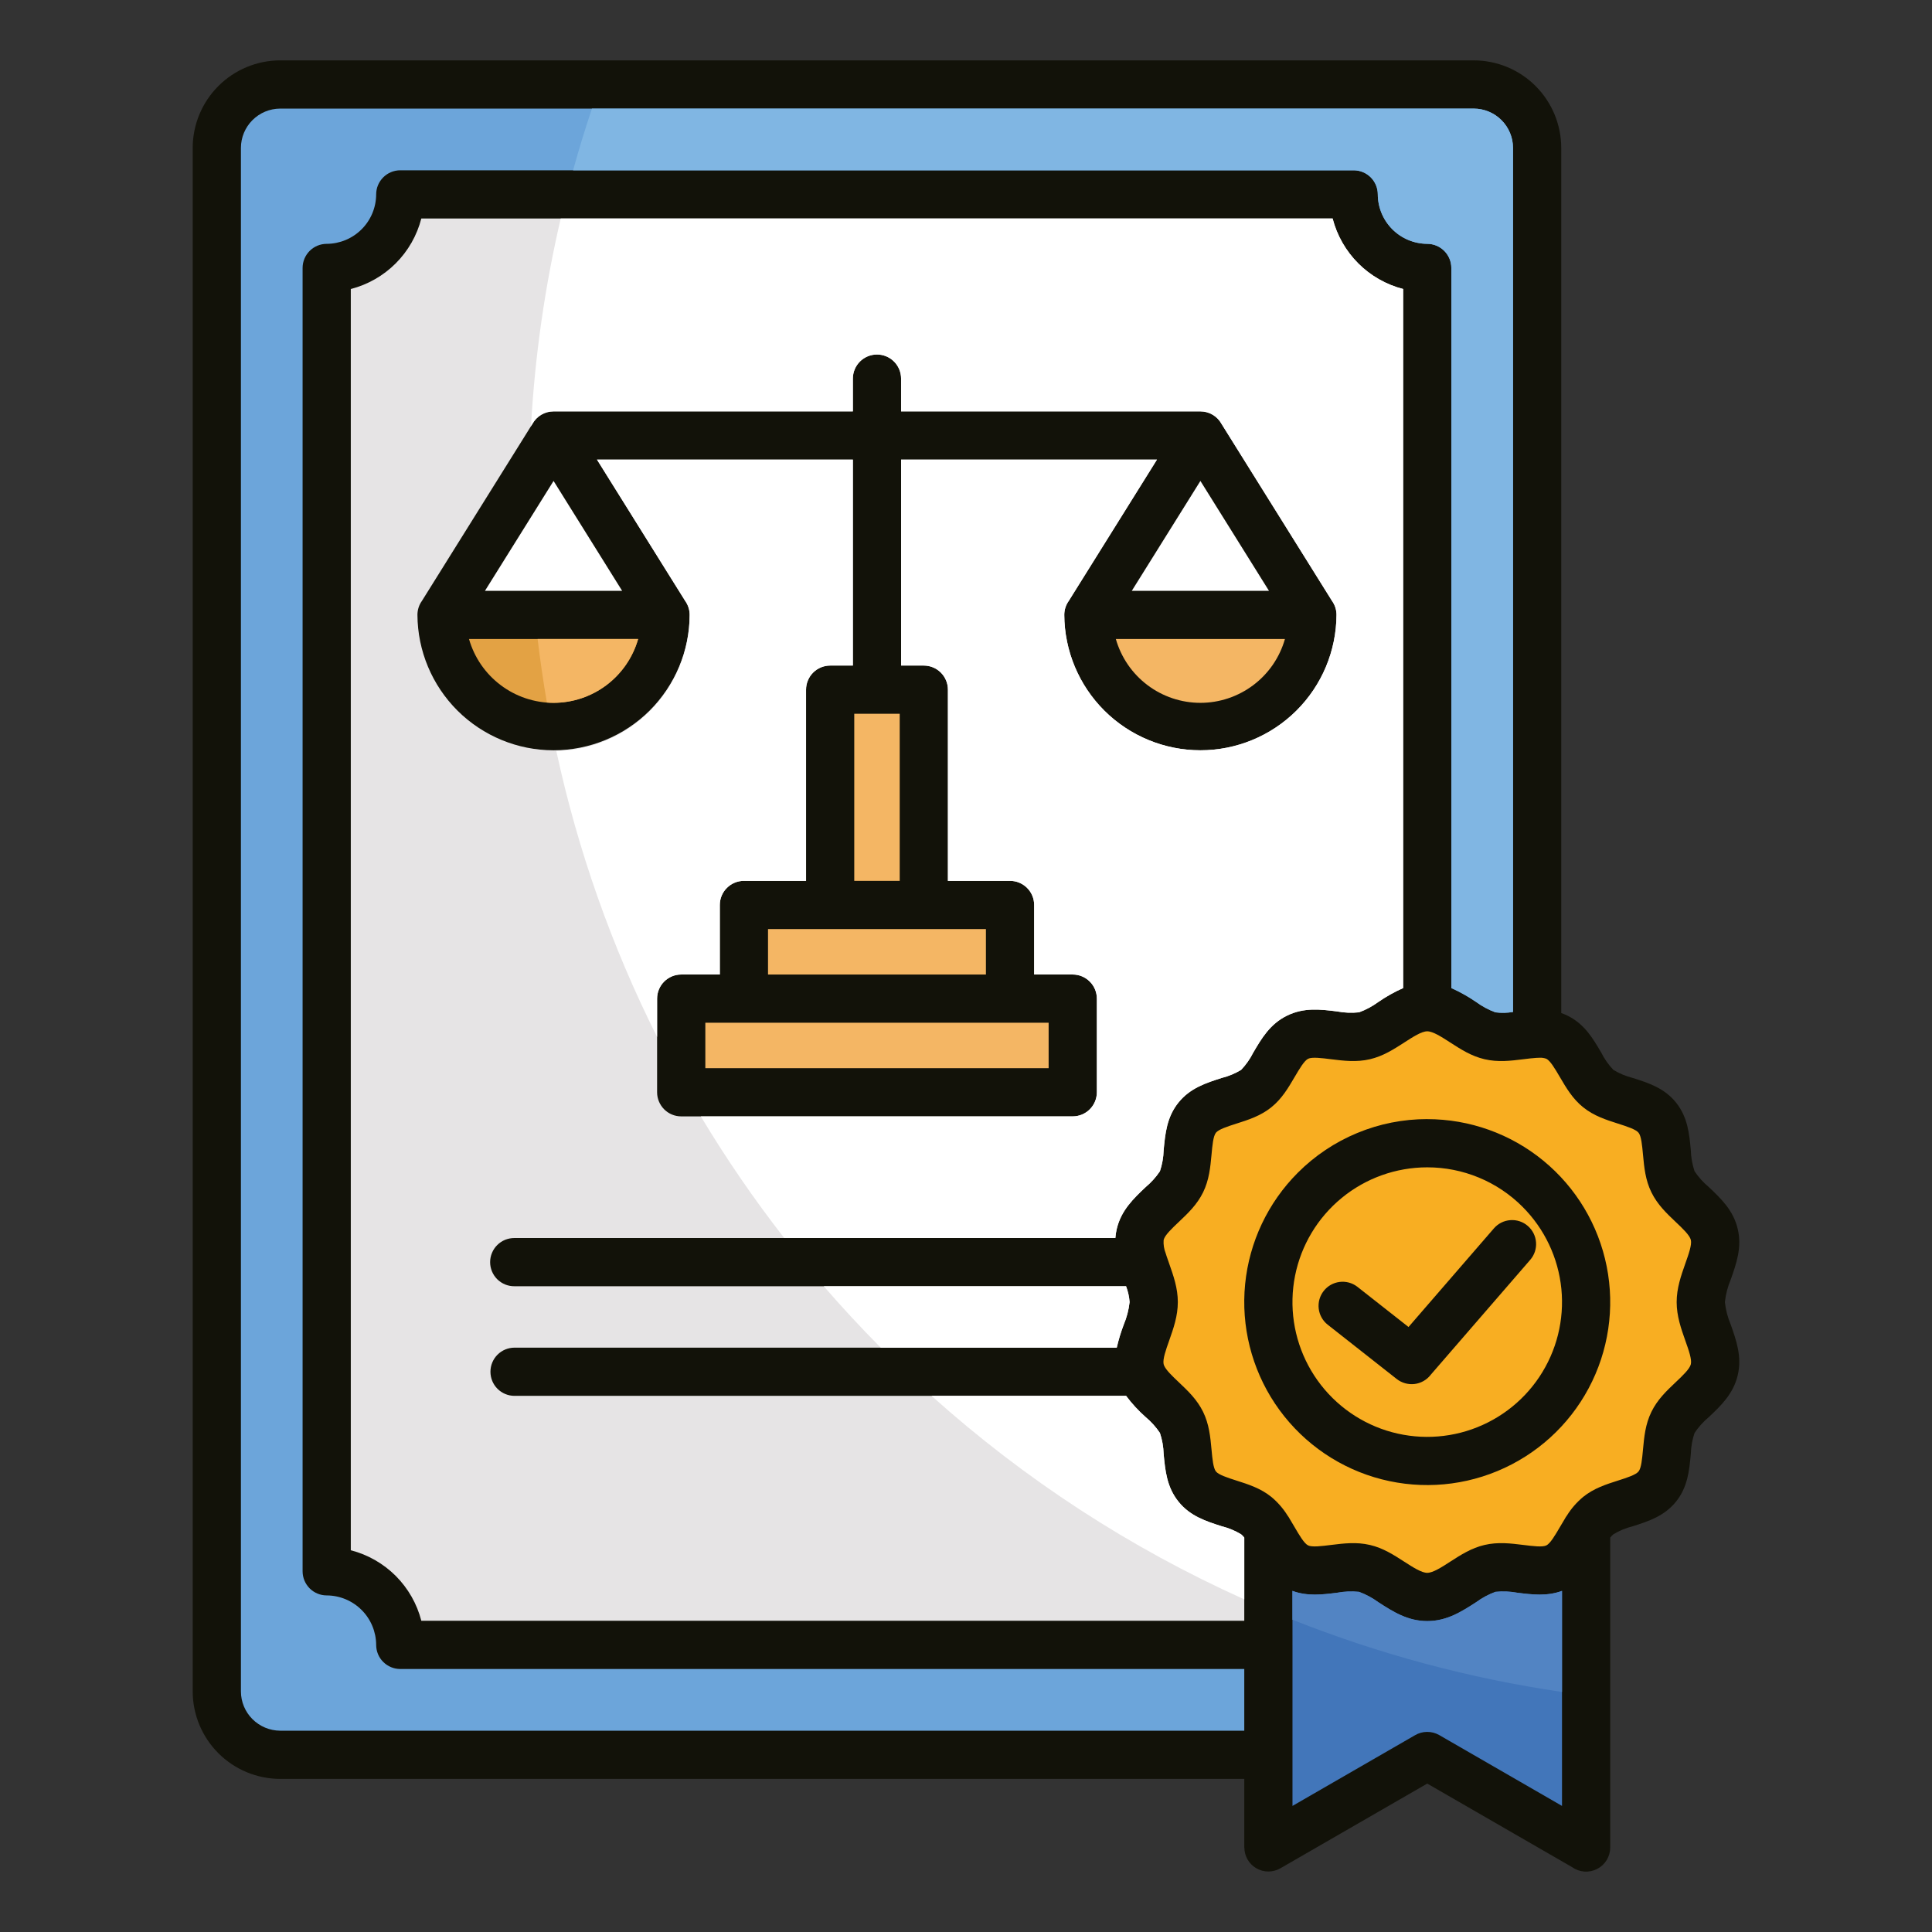 <svg width="61" height="61" viewBox="0 0 61 61" fill="none" xmlns="http://www.w3.org/2000/svg">
<rect x="0" y="0" width="61" height="61" fill="#333333" stroke="none"/>
<path fill-rule="evenodd" clip-rule="evenodd" d="M39.286 56.166H8.844C8.113 56.164 7.412 55.873 6.895 55.355C6.377 54.838 6.086 54.137 6.084 53.406V4.666C6.086 3.935 6.377 3.234 6.895 2.716C7.412 2.199 8.113 1.908 8.844 1.906H46.534C47.266 1.908 47.967 2.199 48.484 2.716C49.001 3.234 49.292 3.935 49.294 4.666V31.985C49.361 32.009 49.426 32.036 49.49 32.067C50.027 32.331 50.294 32.785 50.559 33.238C50.658 33.437 50.787 33.62 50.94 33.78C51.13 33.895 51.335 33.98 51.55 34.034C52.05 34.193 52.55 34.353 52.919 34.813C53.287 35.273 53.337 35.796 53.385 36.319C53.392 36.544 53.431 36.767 53.503 36.98C53.628 37.167 53.779 37.335 53.952 37.479C54.339 37.845 54.728 38.214 54.867 38.805C55.003 39.386 54.825 39.89 54.646 40.399C54.55 40.626 54.487 40.866 54.461 41.112C54.487 41.357 54.55 41.597 54.646 41.824C54.825 42.333 55.003 42.837 54.867 43.418C54.728 44.009 54.339 44.378 53.952 44.744C53.779 44.888 53.628 45.056 53.503 45.243C53.431 45.456 53.392 45.679 53.385 45.904C53.337 46.427 53.288 46.95 52.919 47.41C52.549 47.871 52.049 48.03 51.55 48.19C51.335 48.243 51.129 48.328 50.94 48.443C50.903 48.474 50.869 48.509 50.84 48.547V58.333C50.84 58.473 50.801 58.609 50.729 58.729C50.656 58.848 50.552 58.945 50.428 59.009C50.304 59.073 50.164 59.102 50.025 59.092C49.886 59.082 49.752 59.034 49.638 58.953L45.063 56.314L40.424 58.99C40.309 59.056 40.179 59.09 40.046 59.09C39.913 59.09 39.782 59.055 39.667 58.988C39.552 58.922 39.457 58.826 39.39 58.711C39.324 58.596 39.289 58.465 39.289 58.333H39.286L39.286 56.166Z" fill="#121209"/>
<path fill-rule="evenodd" clip-rule="evenodd" d="M48.603 33.397C48.58 33.399 48.556 33.4 48.533 33.4H48.516C48.39 33.407 48.243 33.426 48.096 33.444C47.699 33.493 47.299 33.543 46.871 33.443C46.456 33.346 46.123 33.131 45.787 32.914C45.516 32.739 45.242 32.562 45.063 32.562C44.885 32.562 44.611 32.739 44.34 32.914C44.003 33.131 43.67 33.346 43.256 33.443C42.828 33.543 42.428 33.493 42.03 33.444C41.727 33.406 41.425 33.368 41.302 33.429C41.18 33.489 41.027 33.748 40.876 34.005C40.673 34.351 40.472 34.695 40.137 34.963C39.801 35.233 39.418 35.356 39.034 35.478C38.756 35.567 38.477 35.657 38.391 35.764C38.305 35.871 38.279 36.163 38.252 36.456C38.215 36.855 38.177 37.255 37.986 37.646C37.795 38.035 37.509 38.306 37.221 38.579C36.999 38.789 36.775 39.001 36.74 39.15C36.729 39.294 36.752 39.439 36.806 39.574C36.816 39.602 36.826 39.631 36.833 39.66C36.858 39.736 36.886 39.815 36.914 39.893C37.05 40.28 37.188 40.67 37.188 41.111C37.188 41.553 37.05 41.943 36.914 42.33C36.81 42.623 36.708 42.913 36.739 43.067C36.744 43.081 36.748 43.095 36.752 43.109C36.81 43.255 37.016 43.45 37.221 43.644C37.509 43.917 37.795 44.188 37.986 44.577C38.177 44.968 38.215 45.368 38.252 45.767C38.279 46.06 38.306 46.352 38.391 46.459C38.476 46.565 38.756 46.656 39.034 46.745C39.418 46.867 39.801 46.99 40.137 47.26C40.34 47.428 40.514 47.628 40.653 47.851C40.679 47.886 40.703 47.923 40.724 47.962C40.776 48.047 40.825 48.132 40.876 48.218C41.026 48.475 41.177 48.733 41.302 48.794C41.427 48.855 41.726 48.817 42.03 48.779C42.428 48.73 42.827 48.68 43.255 48.78C43.67 48.877 44.003 49.092 44.339 49.309C44.61 49.484 44.884 49.66 45.063 49.66C45.242 49.66 45.516 49.484 45.786 49.309C46.123 49.092 46.456 48.877 46.871 48.78C47.298 48.68 47.698 48.73 48.096 48.779C48.399 48.817 48.701 48.855 48.824 48.794C48.947 48.734 49.1 48.475 49.25 48.218C49.3 48.132 49.35 48.047 49.402 47.963C49.423 47.923 49.446 47.886 49.473 47.851C49.612 47.627 49.786 47.428 49.989 47.26C50.325 46.99 50.708 46.867 51.091 46.745C51.37 46.656 51.649 46.566 51.735 46.459C51.822 46.352 51.848 46.06 51.875 45.767C51.912 45.368 51.949 44.968 52.141 44.577C52.331 44.188 52.617 43.917 52.905 43.644C53.128 43.434 53.351 43.222 53.386 43.073C53.422 42.922 53.318 42.627 53.212 42.33C53.076 41.943 52.938 41.553 52.938 41.111C52.938 40.67 53.076 40.28 53.212 39.893C53.318 39.595 53.422 39.301 53.386 39.15C53.351 39.001 53.128 38.789 52.905 38.579C52.618 38.306 52.332 38.035 52.141 37.646C51.949 37.255 51.912 36.855 51.875 36.456C51.848 36.163 51.821 35.87 51.735 35.764C51.65 35.658 51.37 35.567 51.091 35.478C50.708 35.356 50.325 35.233 49.989 34.963C49.653 34.694 49.453 34.351 49.25 34.005C49.099 33.748 48.948 33.49 48.824 33.429C48.753 33.403 48.677 33.392 48.602 33.397L48.603 33.397ZM48.072 38.103C48.768 38.799 49.201 39.715 49.298 40.695C49.394 41.675 49.148 42.657 48.601 43.476C48.054 44.295 47.24 44.898 46.298 45.184C45.356 45.47 44.344 45.42 43.435 45.044C42.525 44.667 41.774 43.986 41.31 43.118C40.846 42.25 40.697 41.248 40.889 40.282C41.081 39.316 41.602 38.447 42.363 37.823C43.124 37.198 44.078 36.857 45.063 36.857C45.622 36.856 46.175 36.966 46.692 37.18C47.208 37.393 47.677 37.707 48.072 38.103ZM41.915 41.821C41.759 41.696 41.659 41.514 41.636 41.315C41.614 41.116 41.67 40.917 41.794 40.76C41.917 40.602 42.098 40.5 42.297 40.475C42.495 40.45 42.695 40.504 42.854 40.626L44.472 41.898L47.168 38.784C47.3 38.632 47.486 38.538 47.687 38.524C47.888 38.509 48.086 38.575 48.238 38.707C48.39 38.838 48.484 39.025 48.498 39.226C48.513 39.426 48.447 39.625 48.315 39.777L45.173 43.406L45.168 43.413C45.044 43.571 44.861 43.674 44.661 43.698C44.461 43.721 44.26 43.665 44.101 43.541L41.915 41.821ZM45.063 35.335C46.4 35.335 47.695 35.798 48.728 36.646C49.761 37.494 50.468 38.674 50.729 39.985C50.99 41.296 50.788 42.657 50.158 43.835C49.528 45.014 48.508 45.938 47.273 46.449C46.038 46.961 44.664 47.028 43.385 46.64C42.106 46.252 41.002 45.432 40.259 44.321C39.517 43.21 39.182 41.875 39.313 40.545C39.445 39.215 40.033 37.971 40.978 37.026C41.514 36.489 42.151 36.063 42.852 35.773C43.553 35.482 44.304 35.333 45.063 35.334V35.335Z" fill="#F8AE22"/>
<path fill-rule="evenodd" clip-rule="evenodd" d="M44.302 31.197V9.125C43.766 8.987 43.276 8.707 42.885 8.316C42.493 7.924 42.214 7.435 42.075 6.898H13.303C13.165 7.435 12.885 7.924 12.494 8.316C12.102 8.707 11.613 8.987 11.076 9.125V48.947C11.613 49.085 12.102 49.365 12.494 49.756C12.885 50.148 13.165 50.637 13.303 51.174H39.286V48.547C39.256 48.509 39.223 48.474 39.185 48.443C38.996 48.328 38.791 48.243 38.576 48.19C38.076 48.03 37.575 47.87 37.207 47.41C36.838 46.95 36.789 46.427 36.74 45.904C36.734 45.679 36.694 45.456 36.623 45.243C36.497 45.056 36.346 44.888 36.173 44.744C35.945 44.542 35.737 44.317 35.555 44.072H16.246C16.044 44.072 15.85 43.992 15.707 43.849C15.565 43.707 15.485 43.513 15.485 43.311C15.485 43.109 15.565 42.916 15.707 42.773C15.85 42.63 16.044 42.55 16.246 42.55H35.26C35.316 42.304 35.39 42.061 35.48 41.824C35.576 41.597 35.638 41.357 35.665 41.112C35.653 40.94 35.615 40.772 35.553 40.611H16.246C16.145 40.612 16.045 40.594 15.951 40.556C15.858 40.518 15.773 40.462 15.701 40.392C15.63 40.321 15.573 40.237 15.534 40.144C15.495 40.051 15.475 39.951 15.475 39.85C15.475 39.749 15.495 39.65 15.534 39.557C15.573 39.464 15.63 39.379 15.701 39.309C15.773 39.238 15.858 39.182 15.951 39.144C16.045 39.107 16.145 39.088 16.246 39.089H35.215C35.222 38.993 35.237 38.899 35.259 38.805C35.397 38.215 35.787 37.846 36.173 37.479C36.346 37.335 36.497 37.167 36.623 36.981C36.694 36.768 36.734 36.545 36.74 36.32C36.789 35.797 36.837 35.274 37.207 34.813C37.577 34.353 38.077 34.194 38.576 34.034C38.791 33.98 38.996 33.895 39.185 33.781C39.339 33.62 39.467 33.437 39.567 33.239C39.832 32.786 40.098 32.331 40.635 32.068C41.172 31.804 41.691 31.869 42.213 31.934C42.443 31.978 42.677 31.987 42.91 31.963C43.127 31.883 43.332 31.773 43.519 31.636C43.766 31.466 44.028 31.319 44.302 31.197L44.302 31.197ZM16.808 13.388C16.874 13.267 16.97 13.166 17.088 13.096C17.206 13.026 17.341 12.989 17.478 12.989H26.928V11.954C26.928 11.752 27.008 11.558 27.151 11.416C27.294 11.273 27.487 11.193 27.689 11.193C27.891 11.193 28.085 11.273 28.227 11.416C28.37 11.558 28.45 11.752 28.45 11.954V12.989H37.901C38.038 12.989 38.172 13.026 38.29 13.096C38.408 13.166 38.505 13.267 38.57 13.388L42.057 18.974C42.149 19.102 42.198 19.256 42.198 19.414C42.192 20.55 41.737 21.637 40.931 22.439C40.126 23.239 39.036 23.689 37.901 23.689C36.765 23.689 35.675 23.239 34.87 22.439C34.065 21.637 33.609 20.55 33.603 19.414C33.603 19.256 33.652 19.102 33.744 18.974L36.53 14.511H28.451V21.014H29.168C29.37 21.014 29.564 21.095 29.706 21.237C29.849 21.38 29.929 21.574 29.929 21.775V27.812H31.891C32.093 27.812 32.286 27.892 32.429 28.035C32.572 28.177 32.652 28.371 32.652 28.573V30.769H33.87C34.072 30.769 34.266 30.849 34.408 30.992C34.551 31.134 34.631 31.328 34.632 31.53V34.487C34.631 34.689 34.551 34.882 34.408 35.025C34.266 35.168 34.072 35.248 33.87 35.248H21.508C21.306 35.248 21.113 35.168 20.97 35.025C20.828 34.882 20.747 34.689 20.747 34.487V31.53C20.747 31.328 20.828 31.134 20.97 30.992C21.113 30.849 21.306 30.769 21.508 30.769H22.727V28.573C22.727 28.371 22.807 28.177 22.95 28.035C23.093 27.892 23.286 27.812 23.488 27.812H25.45V21.775C25.45 21.675 25.469 21.576 25.508 21.484C25.546 21.392 25.602 21.308 25.673 21.237C25.743 21.166 25.827 21.11 25.92 21.072C26.012 21.034 26.111 21.014 26.211 21.014H26.928V14.511H18.848L21.634 18.974C21.726 19.102 21.775 19.256 21.775 19.414C21.769 20.55 21.313 21.637 20.508 22.439C19.703 23.239 18.613 23.689 17.477 23.689C16.341 23.689 15.252 23.239 14.447 22.439C13.641 21.637 13.186 20.55 13.18 19.414C13.18 19.256 13.229 19.102 13.321 18.974L16.808 13.388Z" fill="#E6E4E5"/>
<path fill-rule="evenodd" clip-rule="evenodd" d="M44.302 31.197V9.125C43.766 8.987 43.276 8.707 42.885 8.316C42.493 7.924 42.214 7.435 42.075 6.898H17.704C17.202 9.053 16.888 11.247 16.766 13.456L16.808 13.387C16.874 13.267 16.97 13.166 17.088 13.096C17.206 13.025 17.341 12.989 17.478 12.989H26.928V11.954C26.928 11.752 27.009 11.558 27.151 11.415C27.294 11.273 27.488 11.193 27.689 11.193C27.891 11.193 28.085 11.273 28.228 11.415C28.37 11.558 28.451 11.752 28.451 11.954V12.989H37.901C38.038 12.989 38.173 13.026 38.29 13.096C38.408 13.166 38.505 13.267 38.57 13.387L42.057 18.974C42.149 19.102 42.198 19.256 42.198 19.414C42.192 20.55 41.737 21.637 40.931 22.438C40.126 23.239 39.037 23.689 37.901 23.689C36.765 23.689 35.675 23.239 34.87 22.438C34.065 21.637 33.609 20.55 33.603 19.414C33.603 19.256 33.652 19.102 33.744 18.974L36.53 14.511H28.451V21.014H29.168C29.37 21.014 29.564 21.094 29.706 21.237C29.849 21.38 29.929 21.573 29.929 21.775V27.812H31.891C32.093 27.812 32.286 27.892 32.429 28.035C32.572 28.177 32.652 28.371 32.652 28.573V30.769H33.87C34.072 30.769 34.266 30.849 34.408 30.992C34.551 31.134 34.632 31.328 34.632 31.53V34.487C34.632 34.689 34.551 34.882 34.408 35.025C34.266 35.167 34.072 35.248 33.87 35.248H22.127C22.926 36.58 23.806 37.863 24.761 39.089H35.216C35.223 38.993 35.237 38.898 35.259 38.805C35.398 38.214 35.787 37.845 36.174 37.479C36.346 37.335 36.498 37.167 36.623 36.98C36.695 36.767 36.734 36.544 36.74 36.319C36.789 35.796 36.837 35.273 37.207 34.813C37.577 34.352 38.077 34.193 38.577 34.033C38.791 33.98 38.996 33.895 39.186 33.78C39.339 33.619 39.468 33.437 39.567 33.238C39.832 32.786 40.099 32.331 40.636 32.067C41.173 31.804 41.692 31.869 42.214 31.934C42.443 31.977 42.678 31.987 42.91 31.962C43.127 31.883 43.332 31.773 43.519 31.636C43.766 31.465 44.028 31.318 44.302 31.197L44.302 31.197ZM39.286 50.497V48.547C39.257 48.509 39.223 48.474 39.186 48.443C38.996 48.328 38.791 48.243 38.576 48.19C38.076 48.03 37.576 47.87 37.207 47.41C36.839 46.95 36.789 46.427 36.74 45.904C36.734 45.679 36.694 45.456 36.623 45.243C36.498 45.056 36.346 44.888 36.174 44.744C35.945 44.542 35.738 44.317 35.555 44.072H29.413C32.352 46.711 35.683 48.878 39.286 50.497H39.286ZM27.81 42.55H35.26C35.317 42.303 35.39 42.061 35.48 41.824C35.576 41.597 35.639 41.357 35.665 41.111C35.653 40.94 35.615 40.772 35.554 40.611H26.009C26.587 41.278 27.187 41.925 27.809 42.551L27.81 42.55ZM20.747 32.74C19.31 29.877 18.241 26.843 17.565 23.712C18.689 23.689 19.76 23.226 20.547 22.423C21.334 21.619 21.775 20.54 21.775 19.415C21.775 19.257 21.726 19.103 21.634 18.974L18.848 14.511H26.928V21.014H26.211C26.111 21.014 26.012 21.034 25.92 21.072C25.827 21.11 25.743 21.167 25.673 21.237C25.602 21.308 25.546 21.392 25.508 21.484C25.47 21.576 25.45 21.675 25.45 21.775V27.812H23.488C23.286 27.812 23.093 27.892 22.95 28.035C22.807 28.177 22.727 28.371 22.727 28.573V30.769H21.508C21.306 30.769 21.113 30.849 20.97 30.992C20.828 31.134 20.747 31.328 20.747 31.53V32.74Z" fill="white"/>
<path fill-rule="evenodd" clip-rule="evenodd" d="M39.286 52.696H12.638C12.436 52.696 12.242 52.616 12.1 52.473C11.957 52.331 11.877 52.137 11.877 51.935C11.875 51.522 11.71 51.125 11.418 50.833C11.125 50.54 10.729 50.375 10.316 50.373C10.114 50.373 9.92 50.293 9.777 50.15C9.635 50.007 9.554 49.814 9.554 49.612V8.46C9.554 8.258 9.635 8.065 9.777 7.922C9.92 7.779 10.114 7.699 10.316 7.699C10.729 7.697 11.125 7.532 11.417 7.24C11.71 6.948 11.875 6.552 11.877 6.138C11.877 5.936 11.957 5.743 12.1 5.6C12.242 5.457 12.436 5.377 12.638 5.377H42.74C42.942 5.377 43.136 5.457 43.279 5.6C43.421 5.743 43.502 5.936 43.502 6.138C43.504 6.552 43.669 6.947 43.961 7.24C44.253 7.532 44.649 7.697 45.062 7.699C45.264 7.699 45.458 7.779 45.6 7.922C45.743 8.065 45.823 8.258 45.823 8.46V31.197C46.097 31.319 46.359 31.466 46.606 31.636C46.793 31.773 46.998 31.883 47.215 31.963C47.4 31.987 47.588 31.983 47.771 31.951V4.666C47.77 4.339 47.639 4.025 47.407 3.793C47.175 3.561 46.861 3.43 46.533 3.429H8.844C8.517 3.43 8.203 3.561 7.971 3.793C7.739 4.025 7.608 4.339 7.607 4.666V53.406C7.608 53.734 7.739 54.048 7.971 54.279C8.203 54.511 8.517 54.642 8.844 54.644H39.286V52.696Z" fill="#6CA5DA"/>
<path fill-rule="evenodd" clip-rule="evenodd" d="M18.094 5.377H42.741C42.943 5.377 43.136 5.457 43.279 5.599C43.422 5.742 43.502 5.936 43.502 6.138C43.504 6.551 43.669 6.947 43.961 7.239C44.253 7.531 44.649 7.696 45.062 7.698C45.264 7.698 45.458 7.779 45.6 7.921C45.743 8.064 45.824 8.258 45.824 8.459V31.197C46.097 31.319 46.359 31.466 46.606 31.636C46.793 31.773 46.998 31.883 47.215 31.963C47.4 31.987 47.588 31.983 47.771 31.951V4.666C47.77 4.339 47.639 4.025 47.407 3.793C47.175 3.561 46.861 3.43 46.534 3.429H18.69C18.474 4.07 18.276 4.72 18.094 5.377Z" fill="#80B6E3"/>
<path fill-rule="evenodd" clip-rule="evenodd" d="M40.808 51.932V57.019L44.675 54.788C44.791 54.719 44.922 54.683 45.057 54.682C45.191 54.681 45.324 54.715 45.441 54.782L49.318 57.019V50.23C48.841 50.405 48.378 50.347 47.912 50.289C47.682 50.246 47.448 50.236 47.216 50.26C46.998 50.34 46.793 50.45 46.607 50.587C46.148 50.883 45.684 51.183 45.063 51.183C44.442 51.183 43.977 50.883 43.519 50.587C43.332 50.45 43.127 50.34 42.91 50.26C42.677 50.236 42.443 50.246 42.213 50.289C41.747 50.347 41.284 50.405 40.807 50.23L40.808 51.932Z" fill="#4276BA"/>
<path fill-rule="evenodd" clip-rule="evenodd" d="M49.318 53.421V50.23C48.841 50.405 48.378 50.347 47.912 50.289C47.682 50.246 47.448 50.236 47.216 50.26C46.998 50.34 46.793 50.45 46.607 50.587C46.148 50.883 45.684 51.183 45.063 51.183C44.442 51.183 43.977 50.883 43.519 50.587C43.332 50.45 43.127 50.34 42.91 50.26C42.677 50.236 42.443 50.246 42.213 50.289C41.747 50.347 41.284 50.405 40.807 50.23V51.14C43.546 52.228 46.402 52.993 49.318 53.421Z" fill="#5284C3"/>
<path fill-rule="evenodd" clip-rule="evenodd" d="M40.066 18.654L37.901 15.185L35.735 18.654H40.066Z" fill="white"/>
<path fill-rule="evenodd" clip-rule="evenodd" d="M19.643 18.654L17.478 15.185L15.312 18.654H19.643Z" fill="white"/>
<path fill-rule="evenodd" clip-rule="evenodd" d="M37.901 20.176H35.231C35.397 20.756 35.747 21.267 36.228 21.63C36.71 21.994 37.297 22.191 37.901 22.191C38.504 22.191 39.091 21.994 39.573 21.63C40.055 21.267 40.405 20.756 40.57 20.176H37.901Z" fill="#F4B664"/>
<path fill-rule="evenodd" clip-rule="evenodd" d="M17.478 20.176H14.808C14.974 20.756 15.324 21.267 15.806 21.63C16.287 21.994 16.874 22.191 17.478 22.191C18.081 22.191 18.669 21.994 19.15 21.63C19.632 21.267 19.982 20.756 20.148 20.176H17.478Z" fill="#E3A244"/>
<path fill-rule="evenodd" clip-rule="evenodd" d="M17.478 20.176H16.975C17.055 20.85 17.153 21.519 17.267 22.182C17.337 22.187 17.407 22.19 17.478 22.19C18.081 22.19 18.668 21.993 19.15 21.63C19.631 21.266 19.982 20.756 20.148 20.176H17.478Z" fill="#F4B664"/>
<path fill-rule="evenodd" clip-rule="evenodd" d="M24.249 30.769H31.129V29.334H29.168H26.211H24.249V30.769Z" fill="#F4B664"/>
<path fill-rule="evenodd" clip-rule="evenodd" d="M33.109 33.726V32.291H31.89H23.488H22.27V33.726H33.109Z" fill="#F4B664"/>
<path d="M26.972 22.536H28.407V27.812H26.972V22.536Z" fill="#F4B664"/>
</svg>
